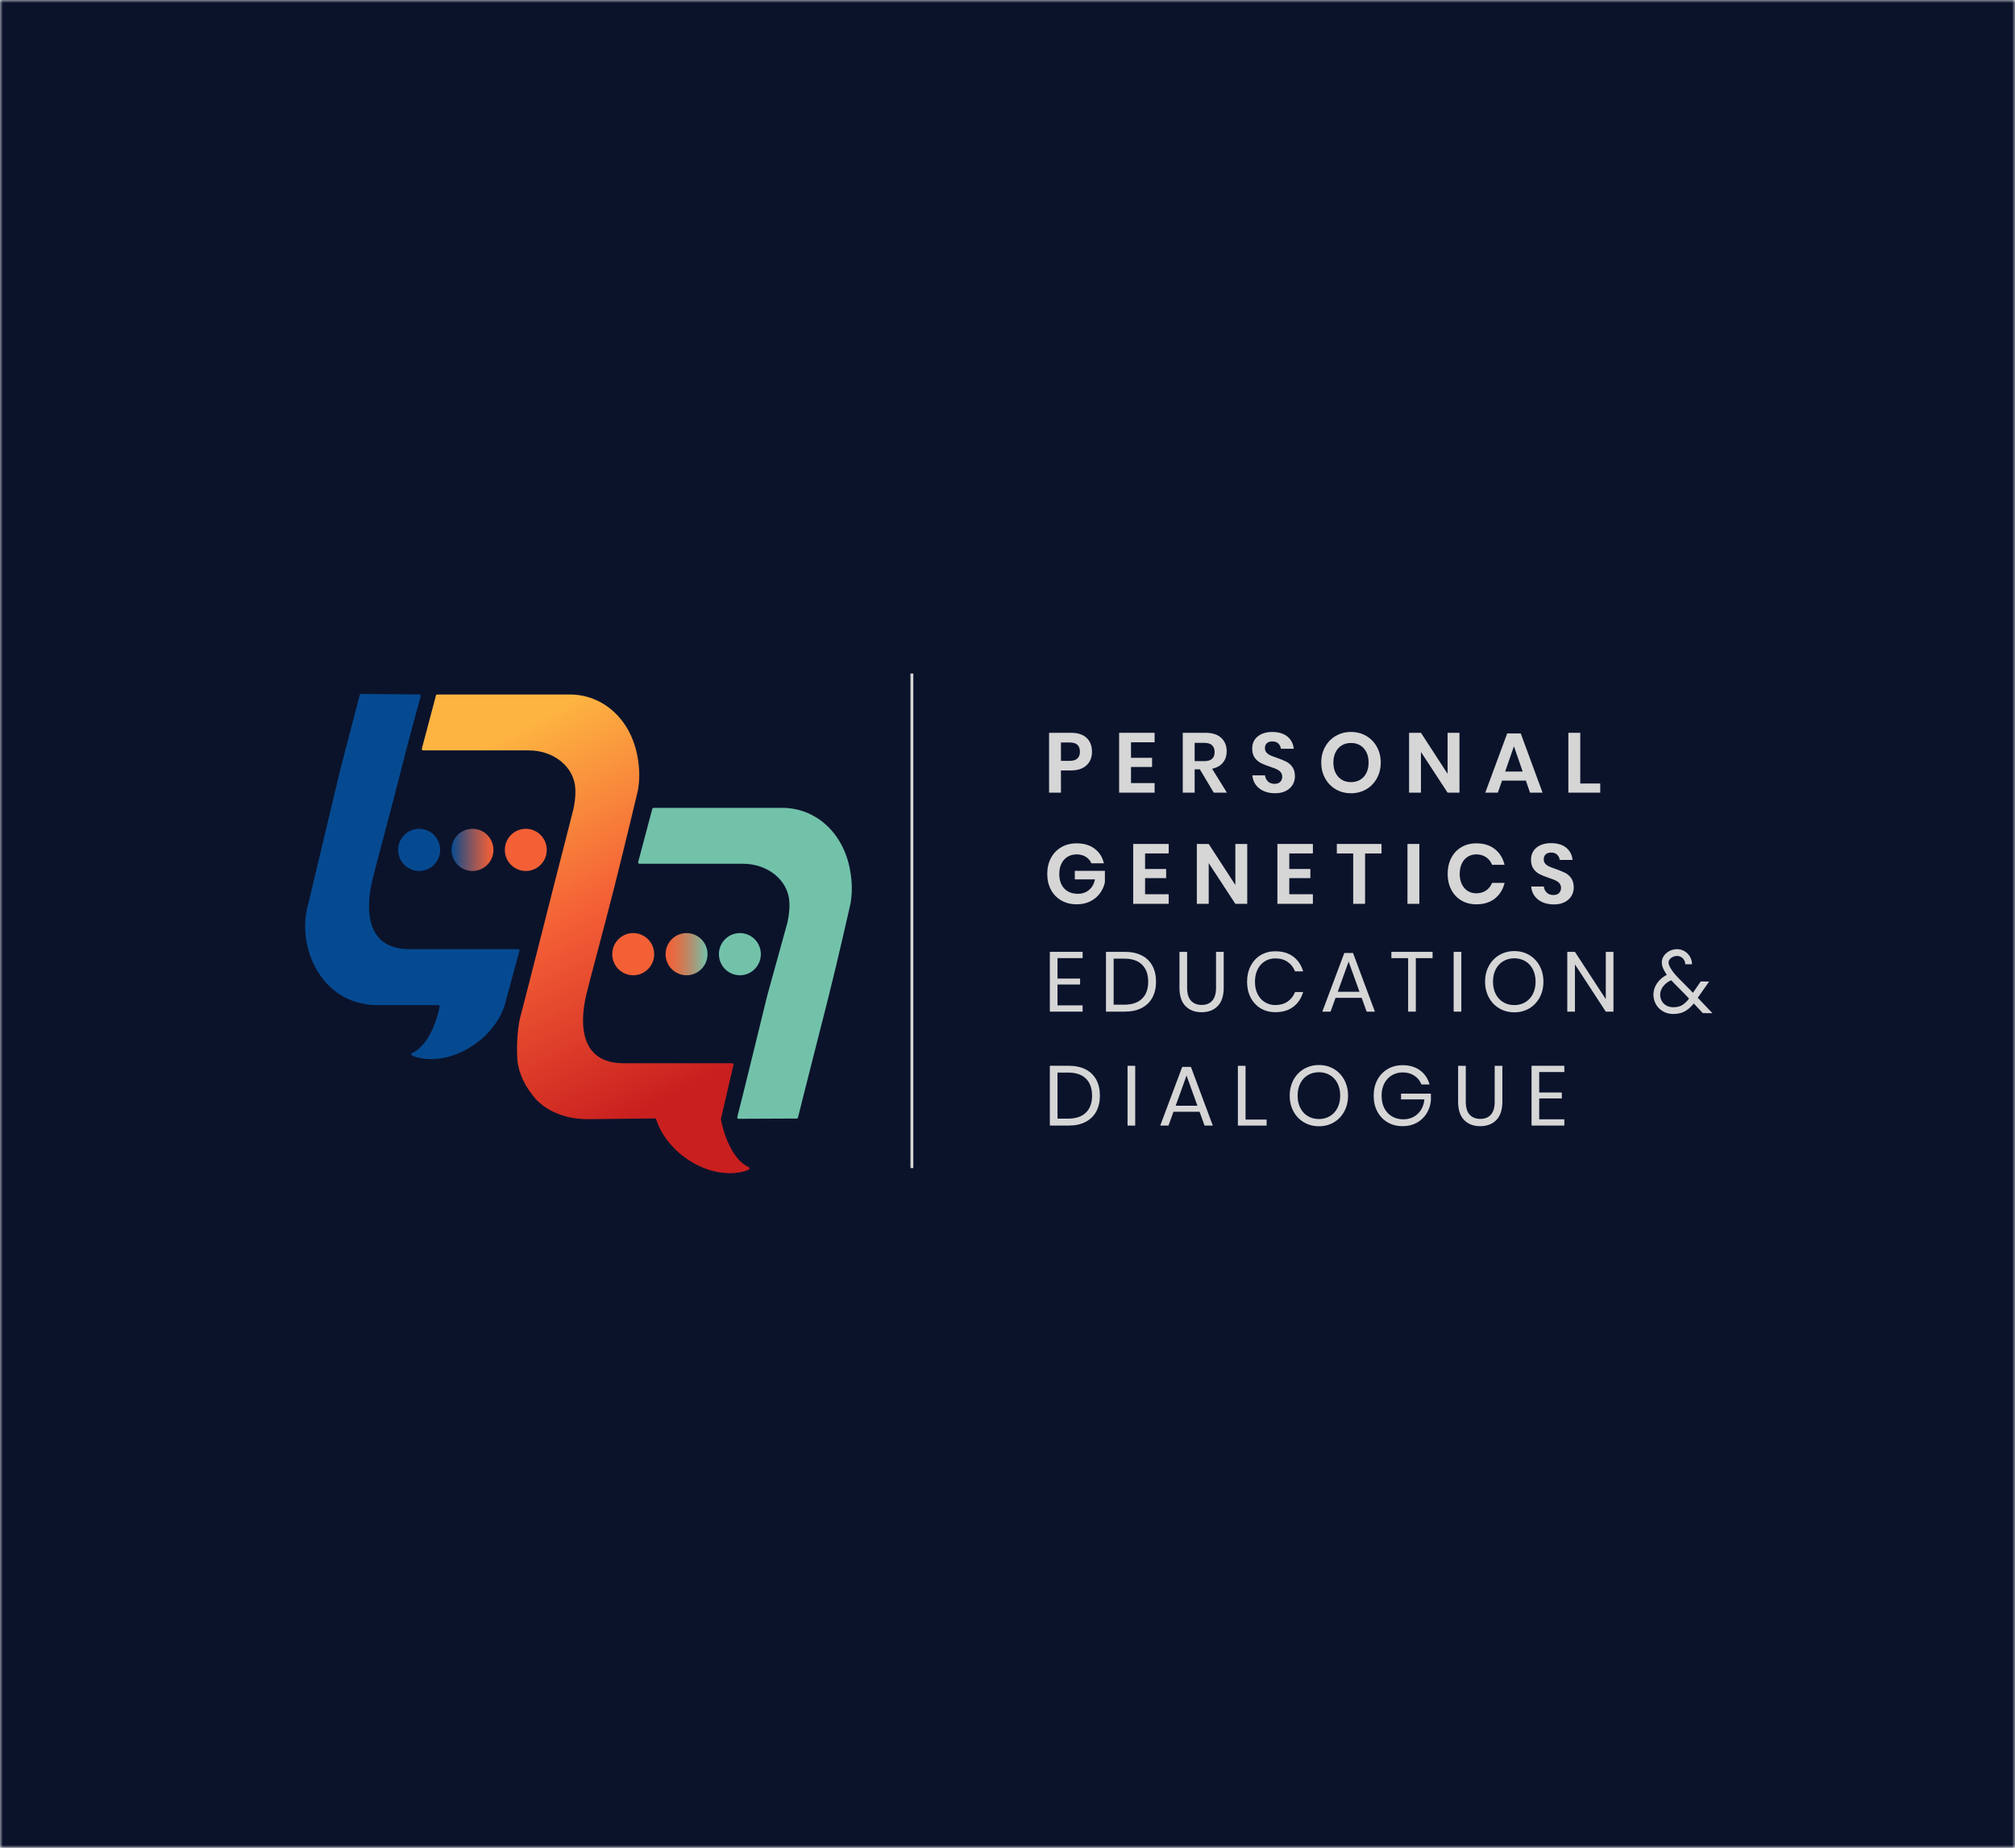<svg width="350" height="321" viewBox="0 0 350 321" fill="none" xmlns="http://www.w3.org/2000/svg">
<mask id="mask0_4894_2216" style="mask-type:alpha" maskUnits="userSpaceOnUse" x="0" y="0" width="350" height="321">
<rect width="350" height="321" fill="white"/>
</mask>
<g mask="url(#mask0_4894_2216)">
<rect x="-9" y="-10" width="369" height="340" fill="#0B132B"/>
<path d="M96.516 120.639H75.95C75.845 120.639 75.751 120.71 75.723 120.813L73.271 130.056C73.231 130.205 73.344 130.353 73.498 130.353H91.85C96.287 130.353 99.802 133.309 99.938 137.089C99.938 137.089 100.048 138.523 99.59 140.591C99.482 141.08 96.579 152.339 96.284 153.522C95.99 154.705 91.261 173.344 90.445 176.396C89.629 179.449 89.826 183.32 89.826 183.32C89.837 185.517 90.707 187.97 92.406 190.101C92.406 190.101 95.01 194.414 102.187 194.414L113.755 194.285C113.858 194.285 113.949 194.351 113.98 194.45C115.137 198.161 118.332 200.584 118.332 200.584C123.814 204.935 128.809 203.829 130.069 203.166C130.237 203.077 130.233 202.832 130.06 202.752C126.308 200.998 125.214 194.414 125.214 194.414L127.397 184.988C127.432 184.84 127.32 184.699 127.171 184.699H108.318C98.989 184.699 101.469 174.395 101.859 172.687C102.25 170.98 104.861 161.398 106.687 154.178C108.512 146.957 110.808 137.277 110.808 137.277C111.156 135.275 111.079 133.558 110.796 131.797C109.697 124.915 104.693 120.644 98.996 120.644C98.996 120.644 96.679 120.639 96.518 120.639H96.516Z" fill="url(#paint0_linear_4894_2216)"/>
<path d="M128.288 194.346C128.134 194.346 128.024 194.2 128.062 194.052C129.032 190.341 132.914 174.362 133.2 173.214C133.485 172.066 136.657 160.775 136.767 160.283C137.223 158.216 137.115 156.781 137.115 156.781C136.979 152.999 133.461 150.045 129.027 150.045H111.077C110.923 150.045 110.81 149.9 110.85 149.749L113.302 140.506C113.33 140.402 113.421 140.332 113.529 140.332H133.431C133.595 140.332 135.909 140.337 135.909 140.337C141.605 140.337 146.613 144.608 147.716 151.489C147.999 153.251 148.074 154.968 147.728 156.969C147.728 156.969 145.603 166.481 143.775 173.701C141.947 180.921 139.142 191.903 138.613 194.125C138.588 194.231 138.494 194.304 138.387 194.306C137.134 194.311 129.869 194.342 128.288 194.349V194.346Z" fill="#72C2AA"/>
<path d="M72.858 120.637C73.012 120.637 73.122 120.787 73.08 120.935C72.703 122.283 71.107 128.043 69.51 134.358C67.684 141.578 65.073 151.16 64.683 152.867C64.293 154.575 61.813 164.879 71.142 164.879H89.994C90.144 164.879 90.256 165.02 90.221 165.168L87.659 174.63C86.502 178.341 83.306 180.764 83.306 180.764C77.82 185.117 72.823 184.007 71.567 183.344C71.399 183.254 71.404 183.012 71.577 182.932C74.868 181.396 76.114 176.149 76.371 174.874C76.401 174.729 76.289 174.595 76.142 174.595H64.924C63.283 174.529 61.745 174.007 61.745 174.007C58.035 172.955 54.758 169.517 53.519 164.853C52.761 162.005 52.867 159.215 53.617 156.72L59.103 133.702C59.382 132.584 62.095 122.264 62.486 120.719C62.511 120.613 62.607 120.543 62.715 120.543L72.858 120.637Z" fill="#054A91"/>
<path d="M72.804 151.301C74.815 151.301 76.446 149.661 76.446 147.637C76.446 145.613 74.815 143.973 72.804 143.973C70.792 143.973 69.162 145.613 69.162 147.637C69.162 149.661 70.792 151.301 72.804 151.301Z" fill="#054A91"/>
<path d="M82.067 151.301C84.079 151.301 85.709 149.661 85.709 147.637C85.709 145.613 84.079 143.973 82.067 143.973C80.056 143.973 78.425 145.613 78.425 147.637C78.425 149.661 80.056 151.301 82.067 151.301Z" fill="url(#paint1_linear_4894_2216)"/>
<path d="M91.331 151.301C93.343 151.301 94.973 149.661 94.973 147.637C94.973 145.613 93.343 143.973 91.331 143.973C89.32 143.973 87.689 145.613 87.689 147.637C87.689 149.661 89.32 151.301 91.331 151.301Z" fill="#F46036"/>
<path d="M109.987 169.416C111.999 169.416 113.629 167.775 113.629 165.751C113.629 163.728 111.999 162.087 109.987 162.087C107.976 162.087 106.345 163.728 106.345 165.751C106.345 167.775 107.976 169.416 109.987 169.416Z" fill="#F46036"/>
<path d="M119.251 169.416C121.263 169.416 122.893 167.775 122.893 165.751C122.893 163.728 121.263 162.087 119.251 162.087C117.24 162.087 115.609 163.728 115.609 165.751C115.609 167.775 117.24 169.416 119.251 169.416Z" fill="url(#paint2_linear_4894_2216)"/>
<path d="M128.515 169.416C130.527 169.416 132.157 167.775 132.157 165.751C132.157 163.728 130.527 162.087 128.515 162.087C126.504 162.087 124.873 163.728 124.873 165.751C124.873 167.775 126.504 169.416 128.515 169.416Z" fill="#72C2AA"/>
<path d="M184.285 133.836V137.695H182.221V127.295H185.984C187.204 127.295 188.123 127.589 188.745 128.179C189.364 128.77 189.675 129.569 189.675 130.581C189.675 131.592 189.355 132.363 188.717 132.951C188.076 133.542 187.167 133.836 185.987 133.836H184.289H184.285ZM187.578 130.581C187.578 130.061 187.436 129.663 187.153 129.388C186.87 129.113 186.407 128.977 185.762 128.977H184.282V132.173H185.762C186.973 132.173 187.578 131.644 187.578 130.583V130.581Z" fill="#D6D6D6"/>
<path d="M196.452 128.946V131.641H200.112V133.231H196.452V136.03H200.552V137.695H194.388V127.295H200.552V128.944H196.452V128.946Z" fill="#D6D6D6"/>
<path d="M210.83 137.695L208.415 133.645H207.508V137.695H205.444V127.295H209.383C210.585 127.295 211.499 127.589 212.127 128.179C212.756 128.77 213.072 129.543 213.072 130.508C213.072 131.293 212.854 131.952 212.42 132.481C211.985 133.01 211.358 133.365 210.538 133.542L213.114 137.695H210.83ZM207.506 132.215H209.203C210.384 132.215 210.975 131.691 210.975 130.639C210.975 130.139 210.83 129.748 210.543 129.468C210.255 129.188 209.809 129.047 209.203 129.047H207.506V132.215Z" fill="#D6D6D6"/>
<path d="M224.533 136.317C224.269 136.764 223.878 137.121 223.362 137.392C222.845 137.662 222.214 137.796 221.473 137.796C220.732 137.796 220.087 137.672 219.512 137.42C218.937 137.171 218.474 136.809 218.128 136.338C217.782 135.868 217.583 135.317 217.534 134.69H219.729C219.778 135.113 219.947 135.463 220.234 135.743C220.522 136.023 220.905 136.164 221.384 136.164C221.814 136.164 222.144 136.049 222.373 135.818C222.602 135.588 222.717 135.292 222.717 134.927C222.717 134.603 222.623 134.334 222.439 134.125C222.254 133.913 222.018 133.744 221.735 133.617C221.452 133.49 221.062 133.342 220.564 133.175C219.919 132.959 219.393 132.744 218.984 132.535C218.575 132.323 218.224 132.018 217.936 131.616C217.649 131.213 217.504 130.687 217.504 130.04C217.504 129.146 217.824 128.44 218.462 127.925C219.1 127.41 219.949 127.152 221.003 127.152C222.057 127.152 222.967 127.417 223.617 127.947C224.266 128.476 224.633 129.184 224.722 130.068H222.497C222.439 129.694 222.282 129.388 222.029 129.148C221.775 128.908 221.429 128.789 220.989 128.789C220.608 128.789 220.302 128.89 220.066 129.09C219.832 129.292 219.715 129.584 219.715 129.967C219.715 130.27 219.806 130.524 219.986 130.727C220.166 130.929 220.395 131.093 220.674 131.22C220.952 131.347 221.33 131.491 221.807 131.648C222.471 131.884 223.011 132.105 223.425 132.312C223.839 132.519 224.194 132.827 224.486 133.241C224.778 133.652 224.926 134.193 224.926 134.861C224.926 135.39 224.795 135.88 224.531 136.326L224.533 136.317Z" fill="#D6D6D6"/>
<path d="M237.291 127.827C238.076 128.278 238.696 128.909 239.149 129.72C239.603 130.531 239.83 131.446 239.83 132.467C239.83 133.488 239.603 134.407 239.149 135.221C238.696 136.037 238.076 136.67 237.291 137.121C236.506 137.573 235.629 137.799 234.664 137.799C233.698 137.799 232.822 137.573 232.036 137.121C231.251 136.67 230.631 136.037 230.178 135.221C229.724 134.405 229.498 133.488 229.498 132.467C229.498 131.446 229.724 130.529 230.178 129.72C230.631 128.911 231.251 128.278 232.036 127.827C232.822 127.375 233.698 127.149 234.664 127.149C235.629 127.149 236.506 127.375 237.291 127.827ZM233.067 129.475C232.609 129.751 232.249 130.146 231.992 130.661C231.732 131.176 231.604 131.778 231.604 132.465C231.604 133.151 231.732 133.753 231.992 134.269C232.251 134.784 232.609 135.179 233.067 135.454C233.525 135.729 234.058 135.866 234.664 135.866C235.269 135.866 235.8 135.729 236.26 135.454C236.718 135.179 237.078 134.784 237.335 134.269C237.595 133.753 237.723 133.151 237.723 132.465C237.723 131.778 237.595 131.176 237.335 130.661C237.076 130.146 236.718 129.751 236.26 129.475C235.802 129.2 235.269 129.064 234.664 129.064C234.058 129.064 233.528 129.2 233.067 129.475Z" fill="#D6D6D6"/>
<path d="M253.507 137.695H251.443L246.817 130.625V137.695H244.752V127.295H246.817L251.443 134.424V127.295H253.507V137.695Z" fill="#D6D6D6"/>
<path d="M265.043 135.604H260.901L260.169 137.695H257.988L261.794 127.413H264.15L267.941 137.695H265.76L265.043 135.604ZM264.486 134.029L262.965 129.64L261.443 134.029H264.489H264.486Z" fill="#D6D6D6"/>
<path d="M274.486 136.103H277.955V137.693H272.422V127.295H274.486V136.103Z" fill="#D6D6D6"/>
<path d="M183.686 166.441V169.99H187.611V171.02H183.686V174.644H188.048V175.733H182.354V165.347H188.048V166.436H183.686V166.441Z" fill="#D6D6D6"/>
<path d="M200.171 173.282C199.75 174.063 199.133 174.668 198.319 175.093C197.506 175.519 196.526 175.733 195.383 175.733H192.104V165.347H195.383C196.526 165.347 197.504 165.556 198.319 165.973C199.135 166.391 199.752 166.989 200.171 167.77C200.589 168.55 200.799 169.47 200.799 170.531C200.799 171.591 200.589 172.497 200.171 173.278V173.282ZM198.371 173.482C199.084 172.786 199.439 171.803 199.439 170.535C199.439 169.268 199.086 168.285 198.378 167.581C197.669 166.881 196.639 166.528 195.281 166.528H193.436V174.527H195.281C196.627 174.527 197.658 174.179 198.371 173.48V173.482Z" fill="#D6D6D6"/>
<path d="M206.201 165.349V171.579C206.201 172.6 206.426 173.355 206.875 173.84C207.323 174.326 207.943 174.569 208.733 174.569C209.523 174.569 210.124 174.324 210.563 173.833C211.003 173.341 211.222 172.591 211.222 171.579V165.349H212.555V171.579C212.555 172.993 212.207 174.056 211.508 174.769C210.809 175.481 209.876 175.836 208.705 175.836C207.534 175.836 206.613 175.481 205.916 174.769C205.217 174.056 204.869 172.993 204.869 171.579V165.349H206.201Z" fill="#D6D6D6"/>
<path d="M224.65 166.182C225.47 166.805 226.036 167.657 226.347 168.739H224.942C224.678 168.052 224.255 167.504 223.668 167.097C223.081 166.69 222.366 166.485 221.515 166.485C220.842 166.485 220.239 166.65 219.706 166.979C219.173 167.309 218.754 167.779 218.446 168.393C218.137 169.007 217.985 169.726 217.985 170.552C217.985 171.377 218.139 172.078 218.446 172.687C218.752 173.297 219.173 173.765 219.706 174.094C220.239 174.423 220.839 174.588 221.515 174.588C222.363 174.588 223.081 174.383 223.668 173.976C224.252 173.569 224.678 173.021 224.942 172.335H226.347C226.033 173.414 225.468 174.268 224.65 174.891C223.829 175.514 222.791 175.827 221.531 175.827C220.566 175.827 219.71 175.604 218.969 175.157C218.228 174.71 217.649 174.087 217.235 173.287C216.821 172.487 216.613 171.575 216.613 170.554C216.613 169.533 216.821 168.604 217.235 167.8C217.649 166.996 218.228 166.37 218.969 165.921C219.71 165.474 220.566 165.251 221.531 165.251C222.791 165.251 223.829 165.563 224.65 166.187V166.182Z" fill="#D6D6D6"/>
<path d="M236.523 173.334H231.983L231.118 175.735H229.683L233.505 165.542H235.013L238.818 175.735H237.383L236.518 173.334H236.523ZM236.142 172.287L234.253 167.043L232.364 172.287H236.142Z" fill="#D6D6D6"/>
<path d="M248.836 165.349V166.438H245.924V175.733H244.591V166.438H241.679V165.349H248.839H248.836Z" fill="#D6D6D6"/>
<path d="M253.827 165.349V175.735H252.494V165.349H253.827Z" fill="#D6D6D6"/>
<path d="M265.62 165.895C266.387 166.346 266.99 166.977 267.43 167.788C267.869 168.6 268.089 169.514 268.089 170.535C268.089 171.556 267.869 172.473 267.43 173.282C266.99 174.091 266.387 174.724 265.62 175.176C264.854 175.627 263.993 175.853 263.037 175.853C262.081 175.853 261.214 175.627 260.438 175.176C259.662 174.724 259.054 174.094 258.615 173.282C258.175 172.471 257.956 171.556 257.956 170.535C257.956 169.514 258.175 168.597 258.615 167.788C259.054 166.979 259.662 166.346 260.438 165.895C261.214 165.443 262.079 165.218 263.037 165.218C263.996 165.218 264.856 165.443 265.62 165.895ZM261.125 166.963C260.564 167.292 260.125 167.762 259.807 168.376C259.489 168.99 259.33 169.71 259.33 170.535C259.33 171.361 259.489 172.066 259.807 172.685C260.125 173.303 260.564 173.779 261.125 174.105C261.686 174.435 262.322 174.599 263.035 174.599C263.748 174.599 264.37 174.432 264.931 174.098C265.492 173.764 265.931 173.292 266.249 172.678C266.567 172.064 266.726 171.349 266.726 170.535C266.726 169.721 266.567 168.99 266.249 168.376C265.931 167.762 265.492 167.292 264.931 166.963C264.37 166.633 263.739 166.469 263.035 166.469C262.332 166.469 261.686 166.633 261.125 166.963Z" fill="#D6D6D6"/>
<path d="M280.253 175.735H278.921L273.563 167.53V175.735H272.23V165.349H273.563L278.921 173.569V165.349H280.253V175.735Z" fill="#D6D6D6"/>
<path d="M190.42 193.074C190 193.855 189.383 194.459 188.569 194.885C187.756 195.311 186.776 195.525 185.633 195.525H182.354V185.138H185.633C186.776 185.138 187.753 185.348 188.569 185.764C189.385 186.183 190.002 186.78 190.42 187.561C190.839 188.342 191.049 189.261 191.049 190.322C191.049 191.383 190.839 192.288 190.42 193.069V193.074ZM188.621 193.274C189.333 192.578 189.689 191.594 189.689 190.327C189.689 189.059 189.336 188.076 188.628 187.373C187.919 186.672 186.888 186.319 185.53 186.319H183.686V194.318H185.53C186.877 194.318 187.908 193.97 188.621 193.271V193.274Z" fill="#D6D6D6"/>
<path d="M197.183 185.143V195.529H195.851V185.143H197.183Z" fill="#D6D6D6"/>
<path d="M208.369 193.126H203.829L202.964 195.527H201.529L205.351 185.334H206.858L210.664 195.527H209.229L208.364 193.126H208.369ZM207.988 192.079L206.099 186.834L204.21 192.079H207.988Z" fill="#D6D6D6"/>
<path d="M216.349 194.483H220.009V195.529H215.016V185.143H216.349V194.483Z" fill="#D6D6D6"/>
<path d="M231.683 185.686C232.45 186.138 233.053 186.768 233.492 187.58C233.932 188.389 234.152 189.306 234.152 190.327C234.152 191.347 233.932 192.265 233.492 193.074C233.053 193.885 232.45 194.515 231.683 194.967C230.916 195.419 230.056 195.644 229.1 195.644C228.144 195.644 227.277 195.419 226.501 194.967C225.725 194.515 225.117 193.885 224.678 193.074C224.238 192.265 224.018 191.347 224.018 190.327C224.018 189.306 224.238 188.389 224.678 187.58C225.117 186.768 225.725 186.138 226.501 185.686C227.277 185.235 228.142 185.009 229.1 185.009C230.059 185.009 230.919 185.235 231.683 185.686ZM227.188 186.754C226.627 187.083 226.188 187.554 225.87 188.168C225.552 188.781 225.393 189.501 225.393 190.327C225.393 191.152 225.552 191.858 225.87 192.476C226.188 193.095 226.627 193.57 227.188 193.897C227.749 194.226 228.385 194.391 229.098 194.391C229.811 194.391 230.433 194.224 230.994 193.89C231.555 193.556 231.994 193.083 232.312 192.469C232.63 191.855 232.789 191.14 232.789 190.327C232.789 189.513 232.63 188.781 232.312 188.168C231.994 187.554 231.555 187.083 230.994 186.754C230.433 186.425 229.801 186.26 229.098 186.26C228.394 186.26 227.749 186.425 227.188 186.754Z" fill="#D6D6D6"/>
<path d="M246.662 185.938C247.478 186.538 248.025 187.351 248.31 188.384H246.906C246.662 187.756 246.253 187.25 245.683 186.867C245.113 186.484 244.437 186.293 243.656 186.293C242.953 186.293 242.324 186.458 241.768 186.787C241.211 187.116 240.774 187.584 240.456 188.193C240.138 188.803 239.979 189.52 239.979 190.343C239.979 191.166 240.141 191.916 240.463 192.53C240.786 193.144 241.232 193.615 241.803 193.944C242.373 194.273 243.03 194.438 243.771 194.438C244.404 194.438 244.986 194.301 245.512 194.026C246.038 193.751 246.471 193.351 246.807 192.827C247.144 192.302 247.347 191.686 247.415 190.978H243.359V189.976H248.542V191.213C248.453 192.039 248.201 192.784 247.78 193.452C247.359 194.12 246.793 194.649 246.083 195.042C245.37 195.435 244.561 195.63 243.652 195.63C242.656 195.63 241.777 195.407 241.017 194.96C240.255 194.513 239.664 193.89 239.238 193.088C238.813 192.288 238.603 191.371 238.603 190.341C238.603 189.311 238.815 188.393 239.238 187.594C239.664 186.794 240.255 186.168 241.017 185.714C241.779 185.263 242.651 185.037 243.638 185.037C244.839 185.037 245.847 185.336 246.66 185.936L246.662 185.938Z" fill="#D6D6D6"/>
<path d="M254.603 185.143V191.373C254.603 192.394 254.828 193.149 255.276 193.634C255.725 194.12 256.345 194.363 257.135 194.363C257.925 194.363 258.526 194.118 258.965 193.626C259.405 193.135 259.624 192.385 259.624 191.373V185.143H260.957V191.373C260.957 192.787 260.608 193.85 259.909 194.563C259.21 195.275 258.278 195.63 257.107 195.63C255.936 195.63 255.015 195.275 254.318 194.563C253.619 193.85 253.271 192.787 253.271 191.373V185.143H254.603Z" fill="#D6D6D6"/>
<path d="M267.357 186.232V189.781H271.282V190.811H267.357V194.436H271.719V195.525H266.025V185.138H271.719V186.227H267.357V186.232Z" fill="#D6D6D6"/>
<path d="M190.143 147.439C190.973 148.063 191.503 148.905 191.739 149.965H189.572C189.367 149.495 189.044 149.119 188.598 148.839C188.151 148.559 187.63 148.418 187.025 148.418C186.419 148.418 185.903 148.556 185.444 148.829C184.986 149.104 184.629 149.497 184.376 150.008C184.121 150.518 183.995 151.118 183.995 151.804C183.995 152.893 184.285 153.745 184.867 154.352C185.447 154.961 186.241 155.264 187.247 155.264C187.988 155.264 188.626 155.043 189.156 154.601C189.689 154.159 190.033 153.545 190.19 152.759H186.69V151.271H191.917V153.274C191.77 153.961 191.485 154.596 191.062 155.175C190.636 155.753 190.08 156.219 189.392 156.567C188.705 156.915 187.915 157.089 187.027 157.089C186.012 157.089 185.117 156.866 184.341 156.419C183.565 155.972 182.964 155.349 182.541 154.549C182.116 153.75 181.905 152.832 181.905 151.802C181.905 150.772 182.118 149.855 182.541 149.055C182.967 148.255 183.563 147.63 184.334 147.176C185.105 146.724 185.998 146.499 187.013 146.499C188.273 146.499 189.315 146.811 190.145 147.435L190.143 147.439Z" fill="#D6D6D6"/>
<path d="M198.897 148.255V150.951H202.557V152.541H198.897V155.339H202.997V157.005H196.833V146.604H202.997V148.253H198.897V148.255Z" fill="#D6D6D6"/>
<path d="M216.641 157.007H214.577L209.951 149.937V157.007H207.887V146.607H209.951L214.577 153.735V146.607H216.641V157.007Z" fill="#D6D6D6"/>
<path d="M223.946 148.255V150.951H227.607V152.541H223.946V155.339H228.046V157.005H221.882V146.604H228.046V148.253H223.946V148.255Z" fill="#D6D6D6"/>
<path d="M239.963 146.607V148.256H237.109V157.005H235.045V148.256H232.205V146.607H239.966H239.963Z" fill="#D6D6D6"/>
<path d="M246.536 146.607V157.007H244.472V146.607H246.536Z" fill="#D6D6D6"/>
<path d="M259.655 147.505C260.503 148.173 261.064 149.081 261.338 150.231H259.171C258.946 149.671 258.598 149.229 258.123 148.905C257.649 148.58 257.081 148.418 256.417 148.418C255.87 148.418 255.377 148.556 254.937 148.829C254.498 149.104 254.157 149.497 253.913 150.008C253.67 150.518 253.546 151.118 253.546 151.804C253.546 152.491 253.668 153.077 253.913 153.587C254.157 154.098 254.5 154.49 254.937 154.766C255.377 155.041 255.87 155.177 256.417 155.177C257.081 155.177 257.649 155.015 258.123 154.69C258.598 154.366 258.946 153.924 259.171 153.364H261.338C261.064 154.514 260.503 155.422 259.655 156.09C258.806 156.758 257.738 157.092 256.447 157.092C255.461 157.092 254.591 156.868 253.834 156.421C253.077 155.974 252.492 155.349 252.076 154.542C251.662 153.738 251.454 152.823 251.454 151.802C251.454 150.781 251.662 149.852 252.076 149.048C252.49 148.244 253.074 147.618 253.827 147.169C254.577 146.722 255.452 146.499 256.447 146.499C257.735 146.499 258.804 146.833 259.655 147.5V147.505Z" fill="#D6D6D6"/>
<path d="M272.963 155.629C272.699 156.076 272.308 156.433 271.792 156.704C271.275 156.974 270.644 157.108 269.903 157.108C269.162 157.108 268.517 156.984 267.942 156.732C267.367 156.483 266.904 156.12 266.558 155.65C266.212 155.18 266.013 154.629 265.964 154.001H268.159C268.208 154.425 268.376 154.775 268.664 155.055C268.951 155.335 269.335 155.476 269.814 155.476C270.244 155.476 270.574 155.361 270.803 155.13C271.032 154.9 271.146 154.603 271.146 154.239C271.146 153.914 271.053 153.646 270.868 153.437C270.684 153.225 270.447 153.056 270.165 152.929C269.882 152.802 269.491 152.654 268.993 152.487C268.348 152.27 267.822 152.056 267.413 151.847C267.004 151.635 266.654 151.33 266.366 150.927C266.079 150.525 265.934 149.998 265.934 149.352C265.934 148.458 266.254 147.752 266.892 147.237C267.53 146.722 268.379 146.463 269.433 146.463C270.487 146.463 271.396 146.729 272.046 147.258C272.696 147.788 273.063 148.495 273.152 149.38H270.927C270.868 149.006 270.712 148.7 270.459 148.46C270.204 148.22 269.858 148.1 269.419 148.1C269.038 148.1 268.732 148.201 268.496 148.401C268.262 148.604 268.145 148.895 268.145 149.279C268.145 149.582 268.236 149.836 268.416 150.038C268.596 150.241 268.825 150.405 269.103 150.532C269.382 150.659 269.76 150.803 270.237 150.96C270.901 151.195 271.441 151.417 271.855 151.624C272.268 151.83 272.624 152.139 272.916 152.553C273.208 152.964 273.355 153.505 273.355 154.173C273.355 154.702 273.224 155.191 272.96 155.638L272.963 155.629Z" fill="#D6D6D6"/>
<path d="M290.637 176.142C288.676 176.142 287.198 174.686 287.198 172.758C287.198 171.199 288.379 169.698 290.071 169.112L290.452 170.225C289.244 170.644 288.367 171.709 288.367 172.758C288.367 174.059 289.3 174.966 290.637 174.966C291.752 174.966 292.383 174.651 293.222 173.675L295.415 170.488L296.871 170.509L294.129 174.414C293.07 175.655 292.091 176.14 290.634 176.14L290.637 176.142Z" fill="#D6D6D6"/>
<path d="M295.775 175.992C295.742 175.959 292.743 172.727 290.866 170.888C289.01 169.07 288.734 167.877 288.694 167.602C288.57 167.003 288.722 166.398 289.122 165.897C289.625 165.269 290.454 164.881 291.291 164.881C292.726 164.881 293.895 166.057 293.895 167.501H292.726C292.726 166.704 292.081 166.057 291.291 166.057C290.814 166.057 290.309 166.29 290.034 166.636C289.849 166.866 289.786 167.115 289.842 167.376L289.854 167.449C289.854 167.449 290.017 168.409 291.684 170.044C293.58 171.902 297.413 175.97 297.446 176.006L295.777 175.989L295.775 175.992Z" fill="#D6D6D6"/>
<path d="M158.393 117L158.393 202.91" stroke="#D6D6D6" stroke-width="0.5"/>
</g>
<defs>
<linearGradient id="paint0_linear_4894_2216" x1="85.459" y1="129.024" x2="117.442" y2="190.341" gradientUnits="userSpaceOnUse">
<stop stop-color="#FDB441"/>
<stop offset="0.48" stop-color="#F46036"/>
<stop offset="1" stop-color="#C91F1F"/>
</linearGradient>
<linearGradient id="paint1_linear_4894_2216" x1="78.425" y1="147.637" x2="85.709" y2="147.637" gradientUnits="userSpaceOnUse">
<stop stop-color="#054A91"/>
<stop offset="0.19" stop-color="#3C4F7B"/>
<stop offset="0.49" stop-color="#8A565E"/>
<stop offset="0.73" stop-color="#C35B48"/>
<stop offset="0.9" stop-color="#E65E3B"/>
<stop offset="1" stop-color="#F46036"/>
</linearGradient>
<linearGradient id="paint2_linear_4894_2216" x1="115.609" y1="165.751" x2="122.893" y2="165.751" gradientUnits="userSpaceOnUse">
<stop stop-color="#F46036"/>
<stop offset="0.14" stop-color="#EB663D"/>
<stop offset="0.36" stop-color="#D57751"/>
<stop offset="0.62" stop-color="#B09272"/>
<stop offset="0.93" stop-color="#7EB89F"/>
<stop offset="1" stop-color="#72C2AA"/>
</linearGradient>
</defs>
</svg>

